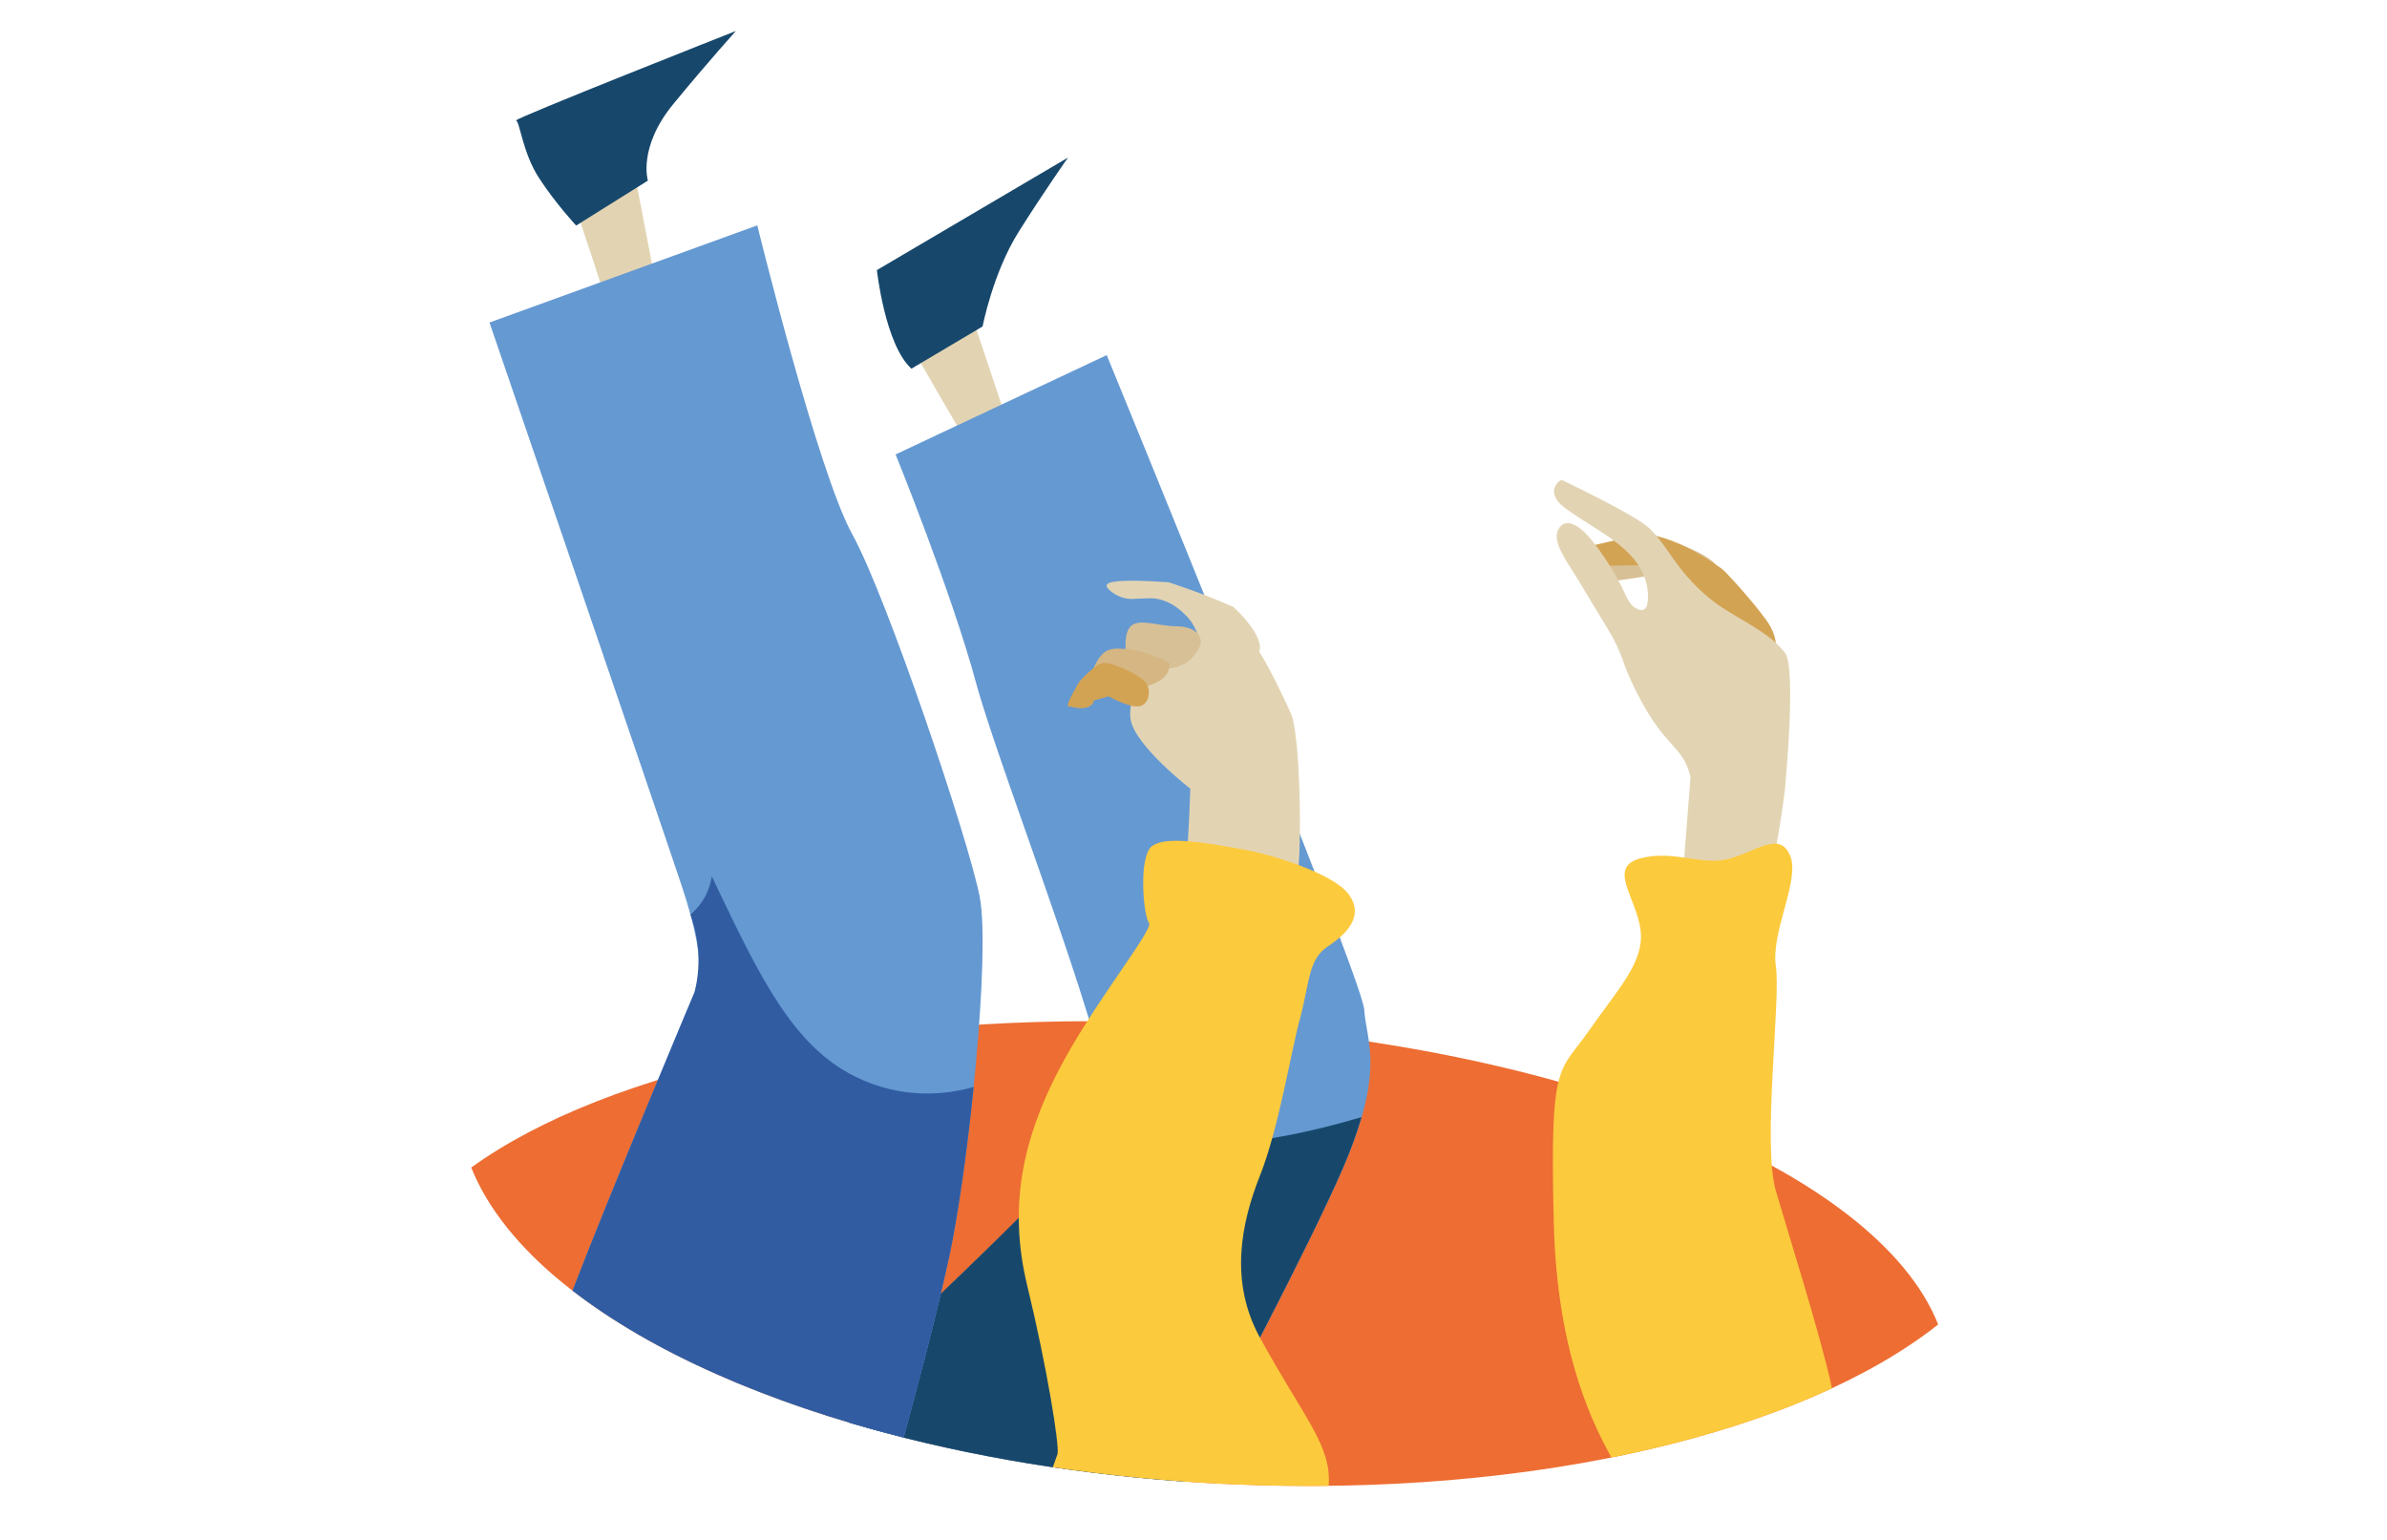 <?xml version="1.0" encoding="UTF-8"?><svg id="Calque_2" xmlns="http://www.w3.org/2000/svg" viewBox="0 0 310 200"><defs><style>.cls-1{fill:#315ca2;}.cls-1,.cls-2,.cls-3,.cls-4,.cls-5,.cls-6,.cls-7,.cls-8,.cls-9{stroke-width:0px;}.cls-2{fill:#17486c;}.cls-3{fill:#d6b683;}.cls-4{fill:#fcca3d;}.cls-5{fill:#d3a354;}.cls-6{fill:#d8c096;}.cls-7{fill:#ed6d33;}.cls-8{fill:#e2d4b3;}.cls-9{fill:#6599d2;}</style></defs><path class="cls-7" d="m152.8,132.88c-39.36-1.76-73.92,5.97-91.6,18.76,8.52,21.33,49.08,38.91,98.55,41.12,39.57,1.77,74.31-6.77,91.96-20.74-7.98-20.12-48.9-36.91-98.91-39.14h0Z"/><path class="cls-6" d="m222.79,81.16c0-.54,1.53-5.96,0-7.85s-7.65-3.66-7.65-3.66l-8.8,3.67s.04,1.65,1.21,2.08c1.17.44,6.37-.67,8.37-.84s6.88,6.6,6.88,6.6h0Z"/><path class="cls-5" d="m212.95,69.43l-7.4,1.71s-.18,2.26,1.35,2.34c1.53.09,5.59-.18,6.95,0s6.58,4.42,6.77,4.87c.18.45,9.83,6.4,9.83,6.4,0,0,.81-1.62-1.08-4.24-1.89-2.62-5.32-6.32-5.68-6.58-.36-.27-6.5-4.79-10.73-4.51h0Z"/><path class="cls-8" d="m202.4,68.71c-.8,1.41.65,3.59,1.81,5.41,0,0,.85,1.33,4.6,7.58,2.21,3.68,1.63,4.1,3.78,8.31,3.81,7.47,5.9,6.61,6.96,10.91l-.99,12.63h0s9.2,2.26,10.55,1.26c1.35-.99,2.7-12.27,2.7-12.27,0,0,1.53-15.79,0-17.77-1.95-2.53-5.6-4.16-8.22-5.9-1.9-1.26-3.55-2.85-5-4.6-1.49-1.81-2.63-3.91-4.28-5.56-1.79-1.79-11.2-6.23-11.36-6.32-.41-.19-.91.58-1.03.88-.27.68-.04,1.13.33,1.75.69,1.16,5.51,3.71,7.86,5.59,1.04.84,3.2,2.62,3.76,5.4.2,1,.33,2.83-.4,3.17-.49.23-1.21-.3-1.34-.41-.54-.46-.85-1.13-1.15-1.78-1.17-2.49-2.65-4.83-4.38-6.97-.84-1.04-3.07-3.26-4.19-1.31h0Z"/><path class="cls-8" d="m126.01,58.18c0,.16-7.64-13.13-7.64-13.13l7.64-4.65,4.99,14.96-4.99,2.83Z"/><path class="cls-2" d="m118.37,47.88l9.24-5.48s1.34-6.98,4.69-12.3c3.35-5.32,6.41-9.64,6.41-9.64l-24.83,14.62s1.05,9.66,4.48,12.8h0Z"/><path class="cls-9" d="m109.56,179.91c-.08,1.81.21,3.42.77,4.88,12.91,3.84,27.63,6.52,43.39,7.63,5.15-9.36,16.32-30.62,20.64-40.57,5.61-12.92,3.08-16.53,2.81-20.74-.28-4.21-33.44-84.99-33.44-84.99l-27.42,12.9s7.29,17.95,10.46,29.7,18.99,51.65,17.19,56.41c-1.81,4.77-34.38,34.78-34.38,34.78h0Z"/><path class="cls-2" d="m153.71,192.41c5.15-9.36,16.32-30.62,20.64-40.57,1.13-2.61,1.92-4.82,2.47-6.75-6.48,1.92-15.65,4.04-23.16,3.4-4.02-.34-7.29-1.53-9.89-3.05-2.91,5.61-34.22,34.46-34.22,34.46-.08,1.81.21,3.42.77,4.88,12.91,3.84,27.63,6.52,43.39,7.63h0Z"/><path class="cls-8" d="m154.14,110.38c.18-.45.45-7.94.45-7.94,0,0-7.22-5.59-7.76-9.02s3.25-9.19,3.25-9.19l5.85-2.18s4.6-.51,6.14.72,4.33,7.13,5.59,9.92c1.26,2.8,1.44,18.58.81,21.02-.63,2.44-14.34-3.34-14.34-3.34h0Z"/><path class="cls-8" d="m143.72,76.01c-.1.54,1.68,1.84,3.31,1.78.48-.02,1.19-.07,2.43-.09.25,0,.54.02.88.09,1.84.36,3.06,1.54,3.57,2.04,1.6,1.56,1.28,2.48,2.42,3.69,1.68,1.78,6.2,2.76,7.13,1.27.69-1.1-.7-3.6-3.31-5.98-.79-.34-1.59-.68-2.42-1.02-2.06-.83-4.06-1.54-5.98-2.17-6.28-.43-7.93-.09-8.02.38h0Z"/><path class="cls-6" d="m146.3,85.52s-.54-3.1.54-4.18,3.67,0,5.95,0,3.8,1.28,2.89,2.89c-.9,1.62-2.22,2.63-4.63,2.62-2.41-.01-4.76-1.33-4.76-1.33h0Z"/><path class="cls-3" d="m151.89,86.11s-3.07-1.61-5.32-1.79-3.32-.3-4.55,2.47c-1.23,2.77,2.62,2.59,3.85,2.68,1.24.09,6.2-.3,6.02-3.35h0Z"/><path class="cls-5" d="m138.71,91.71c-.37-.1,1.45-3.16,1.45-3.16,0,0,1.99-2.26,3.07-2.44,1.08-.18,4.51,1.44,5.41,2.34s.72,2.89-.54,3.25c-1.26.36-4.14-1.26-4.14-1.26l-1.9.54s-.1,1.62-3.34.72h0Z"/><path class="cls-8" d="m78.99,40.4c.16-.5-4.16-13.13-4.16-13.13l7.48-5.32,2.99,15.62-6.32,2.83h0Z"/><path class="cls-2" d="m74.83,29.29l9.31-5.83s-1.33-4.32,3.32-9.97c4.65-5.65,8.12-9.47,8.12-9.47,0,0-29.06,11.47-28.56,11.63s.83,4.16,2.99,7.48c2.16,3.32,4.82,6.17,4.82,6.17h0Z"/><path class="cls-9" d="m90.21,128.85s-11.09,26.33-15.85,38.77c10.22,7.91,25.14,14.57,43,19.08,1.48-5.49,4.19-15.44,5.95-23.64,2.52-11.78,5.33-39.27,3.93-46.56-1.4-7.29-12.06-38.99-16.55-47.1-4.49-8.11-12.34-40.13-12.34-40.13l-34.78,12.62s21.04,61.43,24.96,73.15,1.68,13.8,1.68,13.8h0Z"/><path class="cls-1" d="m90.21,128.85s-11.09,26.33-15.85,38.77c10.22,7.91,25.14,14.57,43,19.08,1.48-5.49,4.19-15.44,5.95-23.64,1.12-5.24,2.3-13.59,3.14-21.89-3.54,1.01-9.29,1.7-15.48-1.39-7.91-3.96-12.17-12.63-17.95-24.74-.27-.55-.47-1-.58-1.24-.11.75-.4,2-1.25,3.28-.51.76-1.07,1.32-1.52,1.7.42,1.15.88,2.8,1.01,4.82.14,2.18-.16,3.99-.47,5.23h0Z"/><path class="cls-4" d="m137.33,188.88c-.22.58-.41,1.14-.6,1.68,7.38,1.1,15.08,1.85,23.02,2.21,4.33.19,8.6.26,12.8.21.42-5.23-3.17-8.75-8.92-19.25-4-7.29-2.45-14.86,0-21.04,2.45-6.17,4-15.99,5.22-20.48s1.02-7.57,3.55-9.26,4.77-3.93,2.81-6.73c-1.97-2.81-10.38-5.33-13.75-5.89s-10.94-2.24-12.24,0c-1.3,2.24-.66,8.7,0,9.54.66.84-7.39,10.66-11.85,19.35-4.46,8.7-6.48,17.39-3.96,27.77,2.52,10.38,4.21,20.75,3.93,21.88h0Z"/><path class="cls-4" d="m209.27,189.3c10.84-2.17,20.54-5.22,28.65-8.99-1.39-6.6-5.85-20.68-7.29-25.65-1.78-6.17.66-24.68,0-29.17-.66-4.49,3.18-11.22,1.86-14.35-1.32-3.13-4.01-.8-7.66.32-3.65,1.12-7.29-1.12-11.72,0s-.62,5.05-.06,9.26-2.81,7.57-6.72,13.18c-3.91,5.61-5.06,3.65-4.54,24.96.43,17.68,5.57,26.85,7.47,30.44h0Z"/></svg>